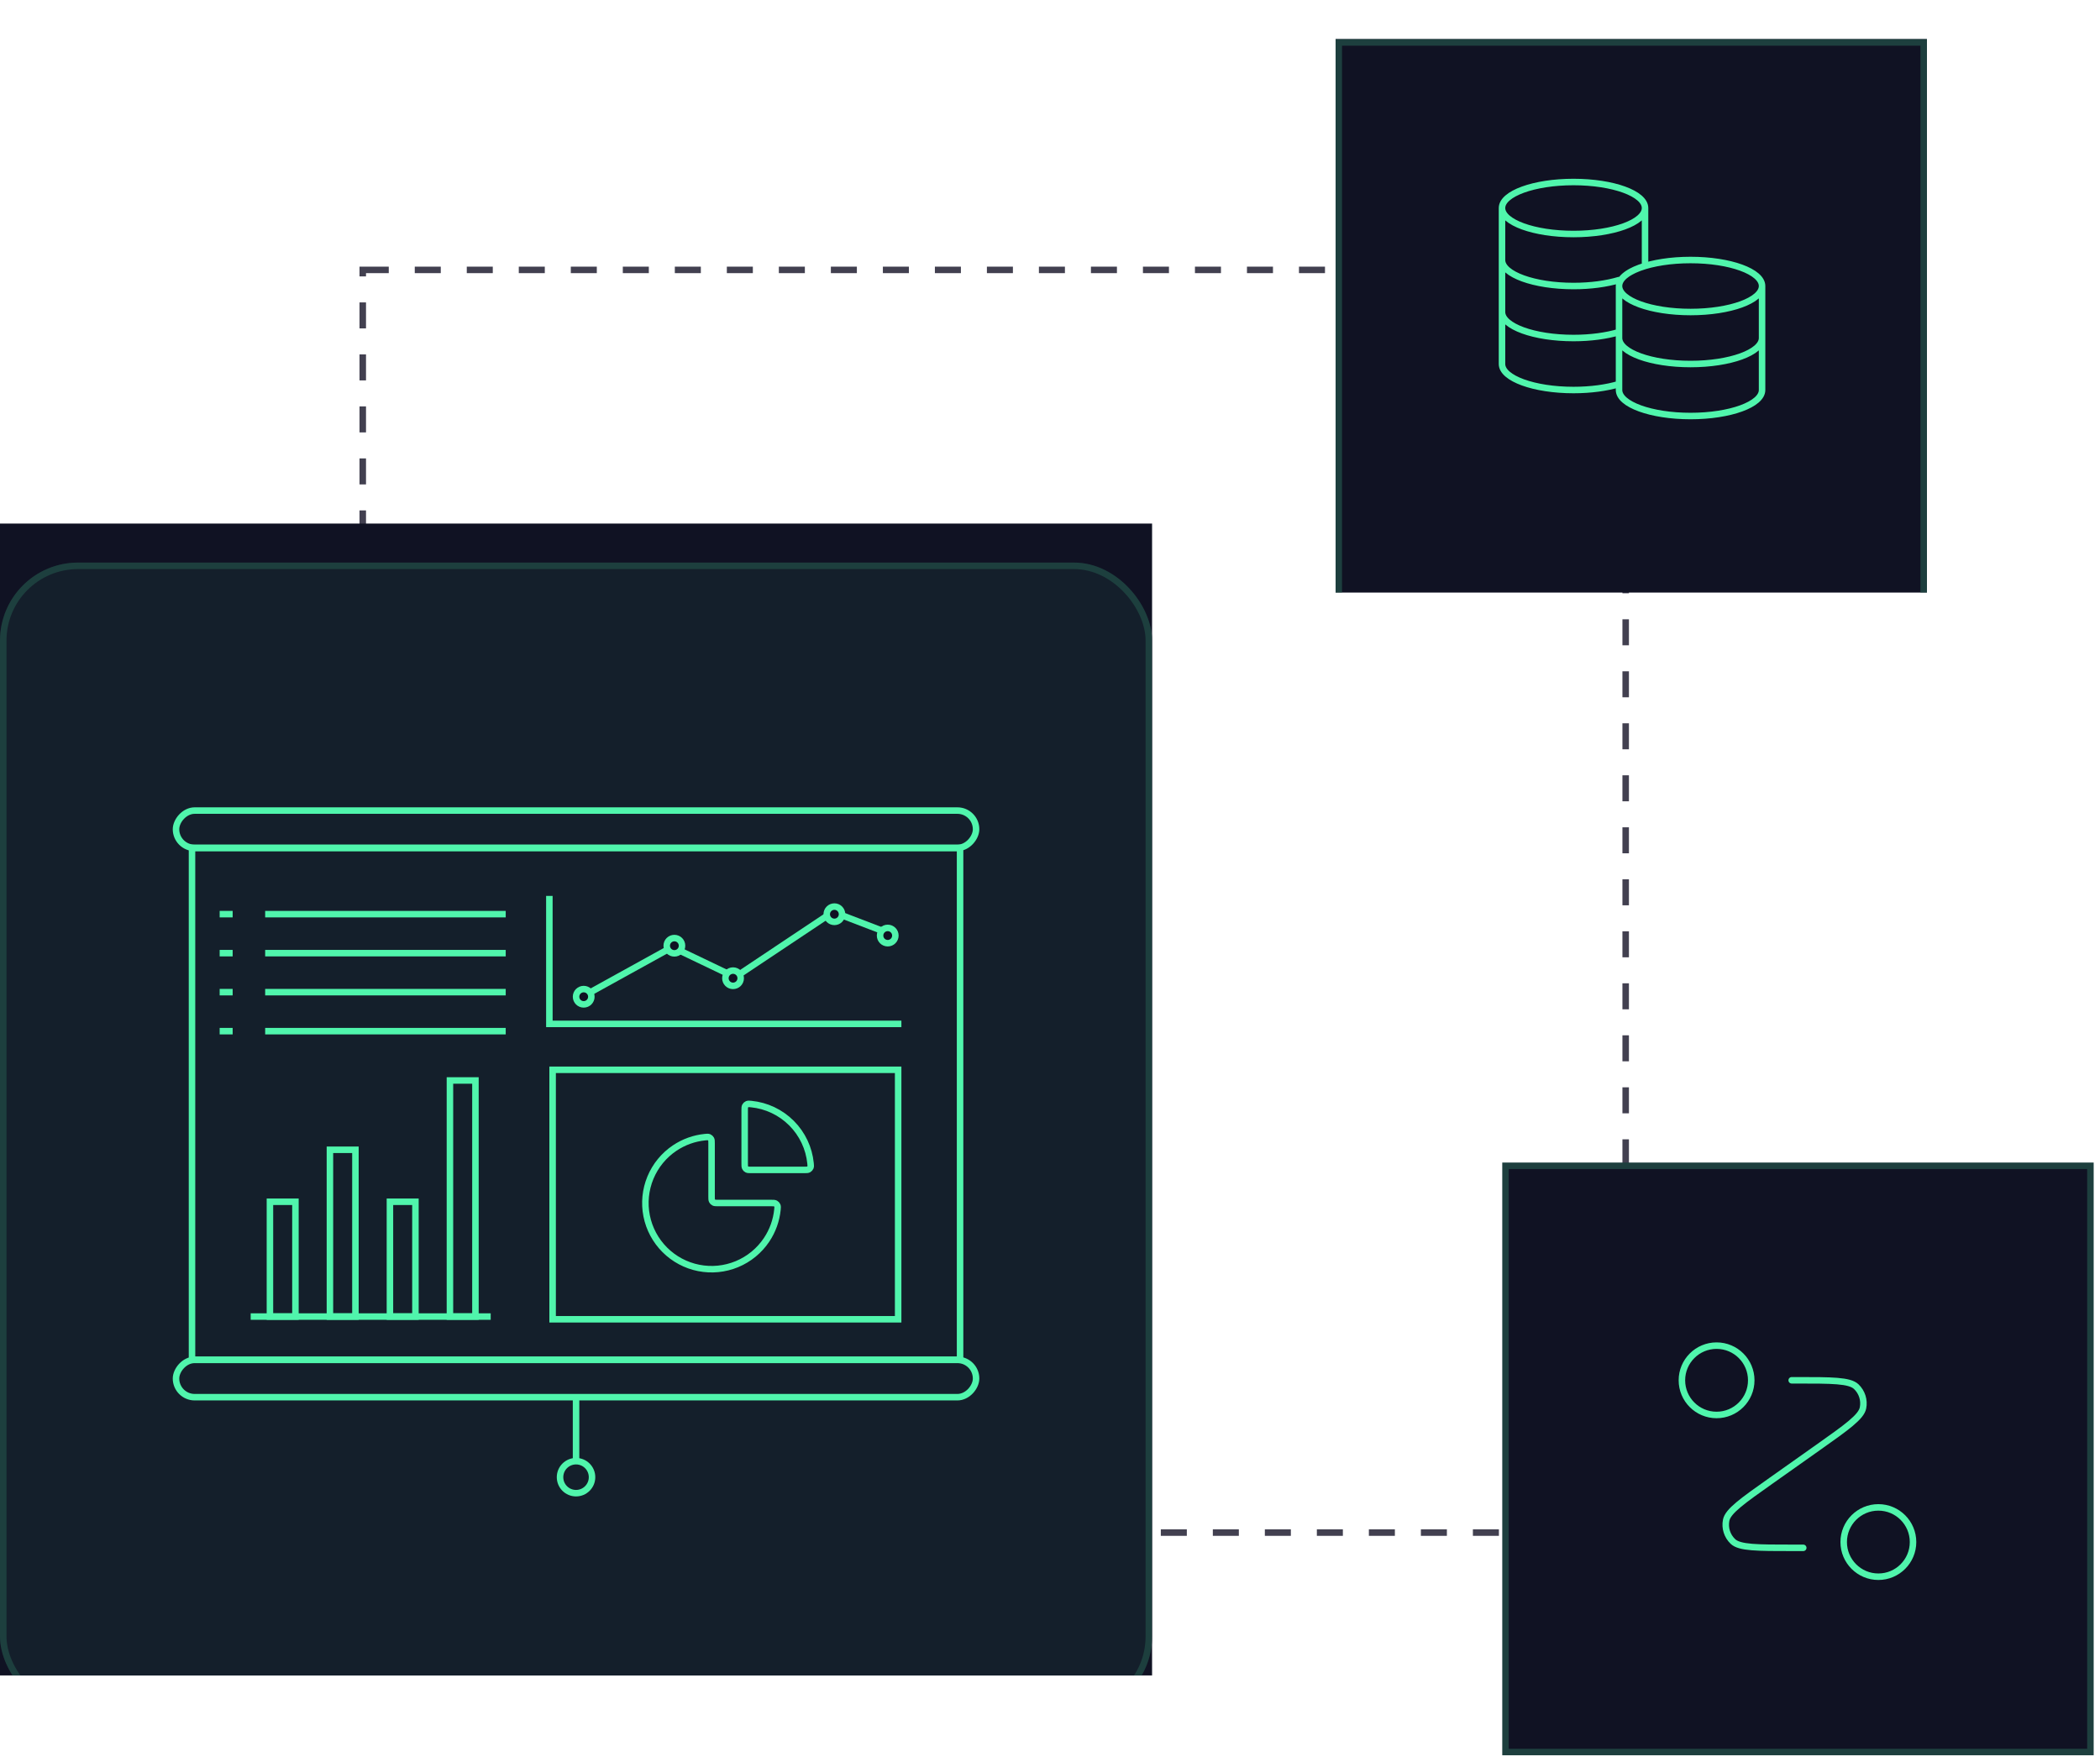<svg width="323" height="271" viewBox="0 0 323 271" fill="none" xmlns="http://www.w3.org/2000/svg">
<rect x="55.795" y="41.52" width="194.25" height="194.25" stroke="#424050" stroke-dasharray="4 4"/>
<g clip-path="url(#clip0_7047_10677)">
<rect width="177.202" height="177.202" transform="translate(0 80.547)" fill="#101223"/>
<g filter="url(#filter0_dd_7047_10677)">
<rect y="80.547" width="177.202" height="177.202" rx="12" fill="#141F2B"/>
<rect x="0.5" y="81.047" width="176.202" height="176.202" rx="11.5" stroke="#1D3F3E"/>
</g>
<path d="M84.498 137.824V157.513H138.643" stroke="#50F5AC"/>
<rect x="29.533" y="130.44" width="118.135" height="78.756" stroke="#50F5AC"/>
<rect width="123.057" height="5.743" rx="2.871" transform="matrix(1 0 0 -1 27.072 130.44)" stroke="#50F5AC"/>
<rect width="123.057" height="5.743" rx="2.871" transform="matrix(1 0 0 -1 27.072 214.94)" stroke="#50F5AC"/>
<line x1="40.785" y1="140.63" x2="77.785" y2="140.63" stroke="#50F5AC"/>
<line x1="33.785" y1="140.63" x2="35.785" y2="140.63" stroke="#50F5AC"/>
<line x1="40.785" y1="146.63" x2="77.785" y2="146.63" stroke="#50F5AC"/>
<line x1="33.785" y1="146.63" x2="35.785" y2="146.63" stroke="#50F5AC"/>
<line x1="40.785" y1="152.63" x2="77.785" y2="152.63" stroke="#50F5AC"/>
<line x1="33.785" y1="152.63" x2="35.785" y2="152.63" stroke="#50F5AC"/>
<line x1="40.785" y1="158.63" x2="77.785" y2="158.63" stroke="#50F5AC"/>
<line x1="33.785" y1="158.63" x2="35.785" y2="158.63" stroke="#50F5AC"/>
<rect x="41.518" y="184.877" width="3.922" height="17.66" stroke="#50F5AC"/>
<rect x="50.746" y="176.88" width="3.922" height="25.657" stroke="#50F5AC"/>
<rect x="59.975" y="184.877" width="3.922" height="17.66" stroke="#50F5AC"/>
<rect x="69.205" y="166.217" width="3.922" height="36.319" stroke="#50F5AC"/>
<line x1="38.557" y1="202.536" x2="75.474" y2="202.536" stroke="#50F5AC"/>
<path d="M118.611 185.068C118.964 185.068 119.14 185.068 119.283 185.147C119.401 185.211 119.51 185.332 119.563 185.456C119.626 185.606 119.61 185.766 119.578 186.085C119.412 187.739 118.843 189.334 117.913 190.725C116.795 192.399 115.204 193.704 113.344 194.475C111.483 195.246 109.436 195.447 107.461 195.054C105.486 194.662 103.672 193.692 102.248 192.268C100.824 190.844 99.854 189.03 99.461 187.055C99.068 185.08 99.27 183.032 100.041 181.172C100.811 179.311 102.116 177.721 103.791 176.602C105.182 175.673 106.776 175.103 108.431 174.937C108.75 174.905 108.91 174.889 109.06 174.953C109.183 175.005 109.305 175.115 109.369 175.233C109.447 175.376 109.447 175.552 109.447 175.905V184.05C109.447 184.407 109.447 184.585 109.517 184.721C109.578 184.841 109.675 184.938 109.795 184.999C109.931 185.068 110.109 185.068 110.466 185.068H118.611Z" stroke="#50F5AC" stroke-linecap="round" stroke-linejoin="round"/>
<path d="M114.538 170.814C114.538 170.461 114.538 170.285 114.617 170.142C114.681 170.024 114.802 169.915 114.926 169.862C115.076 169.798 115.236 169.814 115.555 169.846C117.882 170.08 120.07 171.109 121.738 172.778C123.406 174.446 124.436 176.634 124.669 178.961C124.701 179.28 124.717 179.44 124.654 179.59C124.601 179.713 124.492 179.835 124.374 179.899C124.231 179.977 124.055 179.977 123.702 179.977L115.557 179.977C115.2 179.977 115.022 179.977 114.886 179.908C114.766 179.847 114.669 179.75 114.608 179.63C114.538 179.494 114.538 179.316 114.538 178.959V170.814Z" stroke="#50F5AC" stroke-linecap="round" stroke-linejoin="round"/>
<rect x="84.998" y="164.576" width="53.145" height="38.378" stroke="#50F5AC"/>
<circle cx="88.6" cy="227.246" r="2.461" stroke="#50F5AC"/>
<path d="M88.602 224.785V214.94" stroke="#50F5AC"/>
<path d="M89.422 153.411L103.397 145.69L113.071 150.323L128.121 140.285L136.183 143.374" stroke="#50F5AC"/>
<circle cx="89.779" cy="153.333" r="1.177" fill="#101223" stroke="#50F5AC"/>
<circle cx="103.726" cy="145.486" r="1.177" fill="#101223" stroke="#50F5AC"/>
<circle cx="112.749" cy="150.487" r="1.177" fill="#101223" stroke="#50F5AC"/>
<circle cx="136.54" cy="143.923" r="1.177" fill="#101223" stroke="#50F5AC"/>
<circle cx="128.337" cy="140.642" r="1.177" fill="#101223" stroke="#50F5AC"/>
</g>
<g clip-path="url(#clip1_7047_10677)">
<g filter="url(#filter1_dd_7047_10677)">
<rect x="205.416" y="0.025" width="90.964" height="91.185" fill="#101223"/>
<rect x="205.916" y="0.525" width="89.964" height="90.185" stroke="#1D3F3E"/>
</g>
<path d="M253.023 32C253.023 34.209 248.099 36 242.023 36C235.948 36 231.023 34.209 231.023 32M253.023 32C253.023 29.791 248.099 28 242.023 28C235.948 28 231.023 29.791 231.023 32M253.023 32V40.914C250.58 41.648 249.023 42.758 249.023 44M231.023 32V56C231.023 58.209 235.948 60 242.023 60C244.683 60 247.122 59.657 249.023 59.086V44M231.023 40C231.023 42.209 235.948 44 242.023 44C244.683 44 247.122 43.657 249.023 43.086M231.023 48C231.023 50.209 235.948 52 242.023 52C244.683 52 247.122 51.657 249.023 51.086M271.023 44C271.023 46.209 266.099 48 260.023 48C253.948 48 249.023 46.209 249.023 44M271.023 44C271.023 41.791 266.099 40 260.023 40C253.948 40 249.023 41.791 249.023 44M271.023 44V60C271.023 62.209 266.099 64 260.023 64C253.948 64 249.023 62.209 249.023 60V44M271.023 52C271.023 54.209 266.099 56 260.023 56C253.948 56 249.023 54.209 249.023 52" stroke="#50F5AC" stroke-linecap="round" stroke-linejoin="round"/>
</g>
<rect x="0.5" y="0.5" width="89.966" height="90.182" transform="matrix(1 0 -0 1 231.061 178.843)" fill="#101223" stroke="#1D3F3E"/>
<path d="M275.579 212.341H276.352C281.768 212.341 284.476 212.341 285.504 213.314C286.393 214.155 286.787 215.394 286.547 216.593C286.269 217.981 284.058 219.545 279.636 222.673L272.412 227.783C267.989 230.911 265.778 232.475 265.501 233.863C265.261 235.062 265.655 236.301 266.543 237.142C267.571 238.115 270.28 238.115 275.696 238.115H277.357M269.358 212.341C269.358 215.286 266.971 217.674 264.026 217.674C261.081 217.674 258.693 215.286 258.693 212.341C258.693 209.396 261.081 207.009 264.026 207.009C266.971 207.009 269.358 209.396 269.358 212.341ZM294.243 237.226C294.243 240.171 291.856 242.559 288.911 242.559C285.966 242.559 283.578 240.171 283.578 237.226C283.578 234.281 285.966 231.894 288.911 231.894C291.856 231.894 294.243 234.281 294.243 237.226Z" stroke="#50F5AC" stroke-linecap="round" stroke-linejoin="round"/>
<defs>
<filter id="filter0_dd_7047_10677" x="-40" y="44.547" width="257.201" height="257.201" filterUnits="userSpaceOnUse" color-interpolation-filters="sRGB">
<feFlood flood-opacity="0" result="BackgroundImageFix"/>
<feColorMatrix in="SourceAlpha" type="matrix" values="0 0 0 0 0 0 0 0 0 0 0 0 0 0 0 0 0 0 127 0" result="hardAlpha"/>
<feOffset dy="4"/>
<feGaussianBlur stdDeviation="20"/>
<feColorMatrix type="matrix" values="0 0 0 0 0 0 0 0 0 0 0 0 0 0 0 0 0 0 0.4 0"/>
<feBlend mode="normal" in2="BackgroundImageFix" result="effect1_dropShadow_7047_10677"/>
<feColorMatrix in="SourceAlpha" type="matrix" values="0 0 0 0 0 0 0 0 0 0 0 0 0 0 0 0 0 0 127 0" result="hardAlpha"/>
<feOffset dy="2"/>
<feGaussianBlur stdDeviation="2"/>
<feColorMatrix type="matrix" values="0 0 0 0 0 0 0 0 0 0 0 0 0 0 0 0 0 0 0.2 0"/>
<feBlend mode="normal" in2="effect1_dropShadow_7047_10677" result="effect2_dropShadow_7047_10677"/>
<feBlend mode="normal" in="SourceGraphic" in2="effect2_dropShadow_7047_10677" result="shape"/>
</filter>
<filter id="filter1_dd_7047_10677" x="165.416" y="-35.975" width="170.963" height="171.185" filterUnits="userSpaceOnUse" color-interpolation-filters="sRGB">
<feFlood flood-opacity="0" result="BackgroundImageFix"/>
<feColorMatrix in="SourceAlpha" type="matrix" values="0 0 0 0 0 0 0 0 0 0 0 0 0 0 0 0 0 0 127 0" result="hardAlpha"/>
<feOffset dy="4"/>
<feGaussianBlur stdDeviation="20"/>
<feColorMatrix type="matrix" values="0 0 0 0 0 0 0 0 0 0 0 0 0 0 0 0 0 0 0.4 0"/>
<feBlend mode="normal" in2="BackgroundImageFix" result="effect1_dropShadow_7047_10677"/>
<feColorMatrix in="SourceAlpha" type="matrix" values="0 0 0 0 0 0 0 0 0 0 0 0 0 0 0 0 0 0 127 0" result="hardAlpha"/>
<feOffset dy="2"/>
<feGaussianBlur stdDeviation="2"/>
<feColorMatrix type="matrix" values="0 0 0 0 0 0 0 0 0 0 0 0 0 0 0 0 0 0 0.2 0"/>
<feBlend mode="normal" in2="effect1_dropShadow_7047_10677" result="effect2_dropShadow_7047_10677"/>
<feBlend mode="normal" in="SourceGraphic" in2="effect2_dropShadow_7047_10677" result="shape"/>
</filter>
<clipPath id="clip0_7047_10677">
<rect width="177.202" height="177.202" fill="white" transform="translate(0 80.547)"/>
</clipPath>
<clipPath id="clip1_7047_10677">
<rect width="90.964" height="91.185" fill="white" transform="translate(205.424)"/>
</clipPath>
</defs>
</svg>
